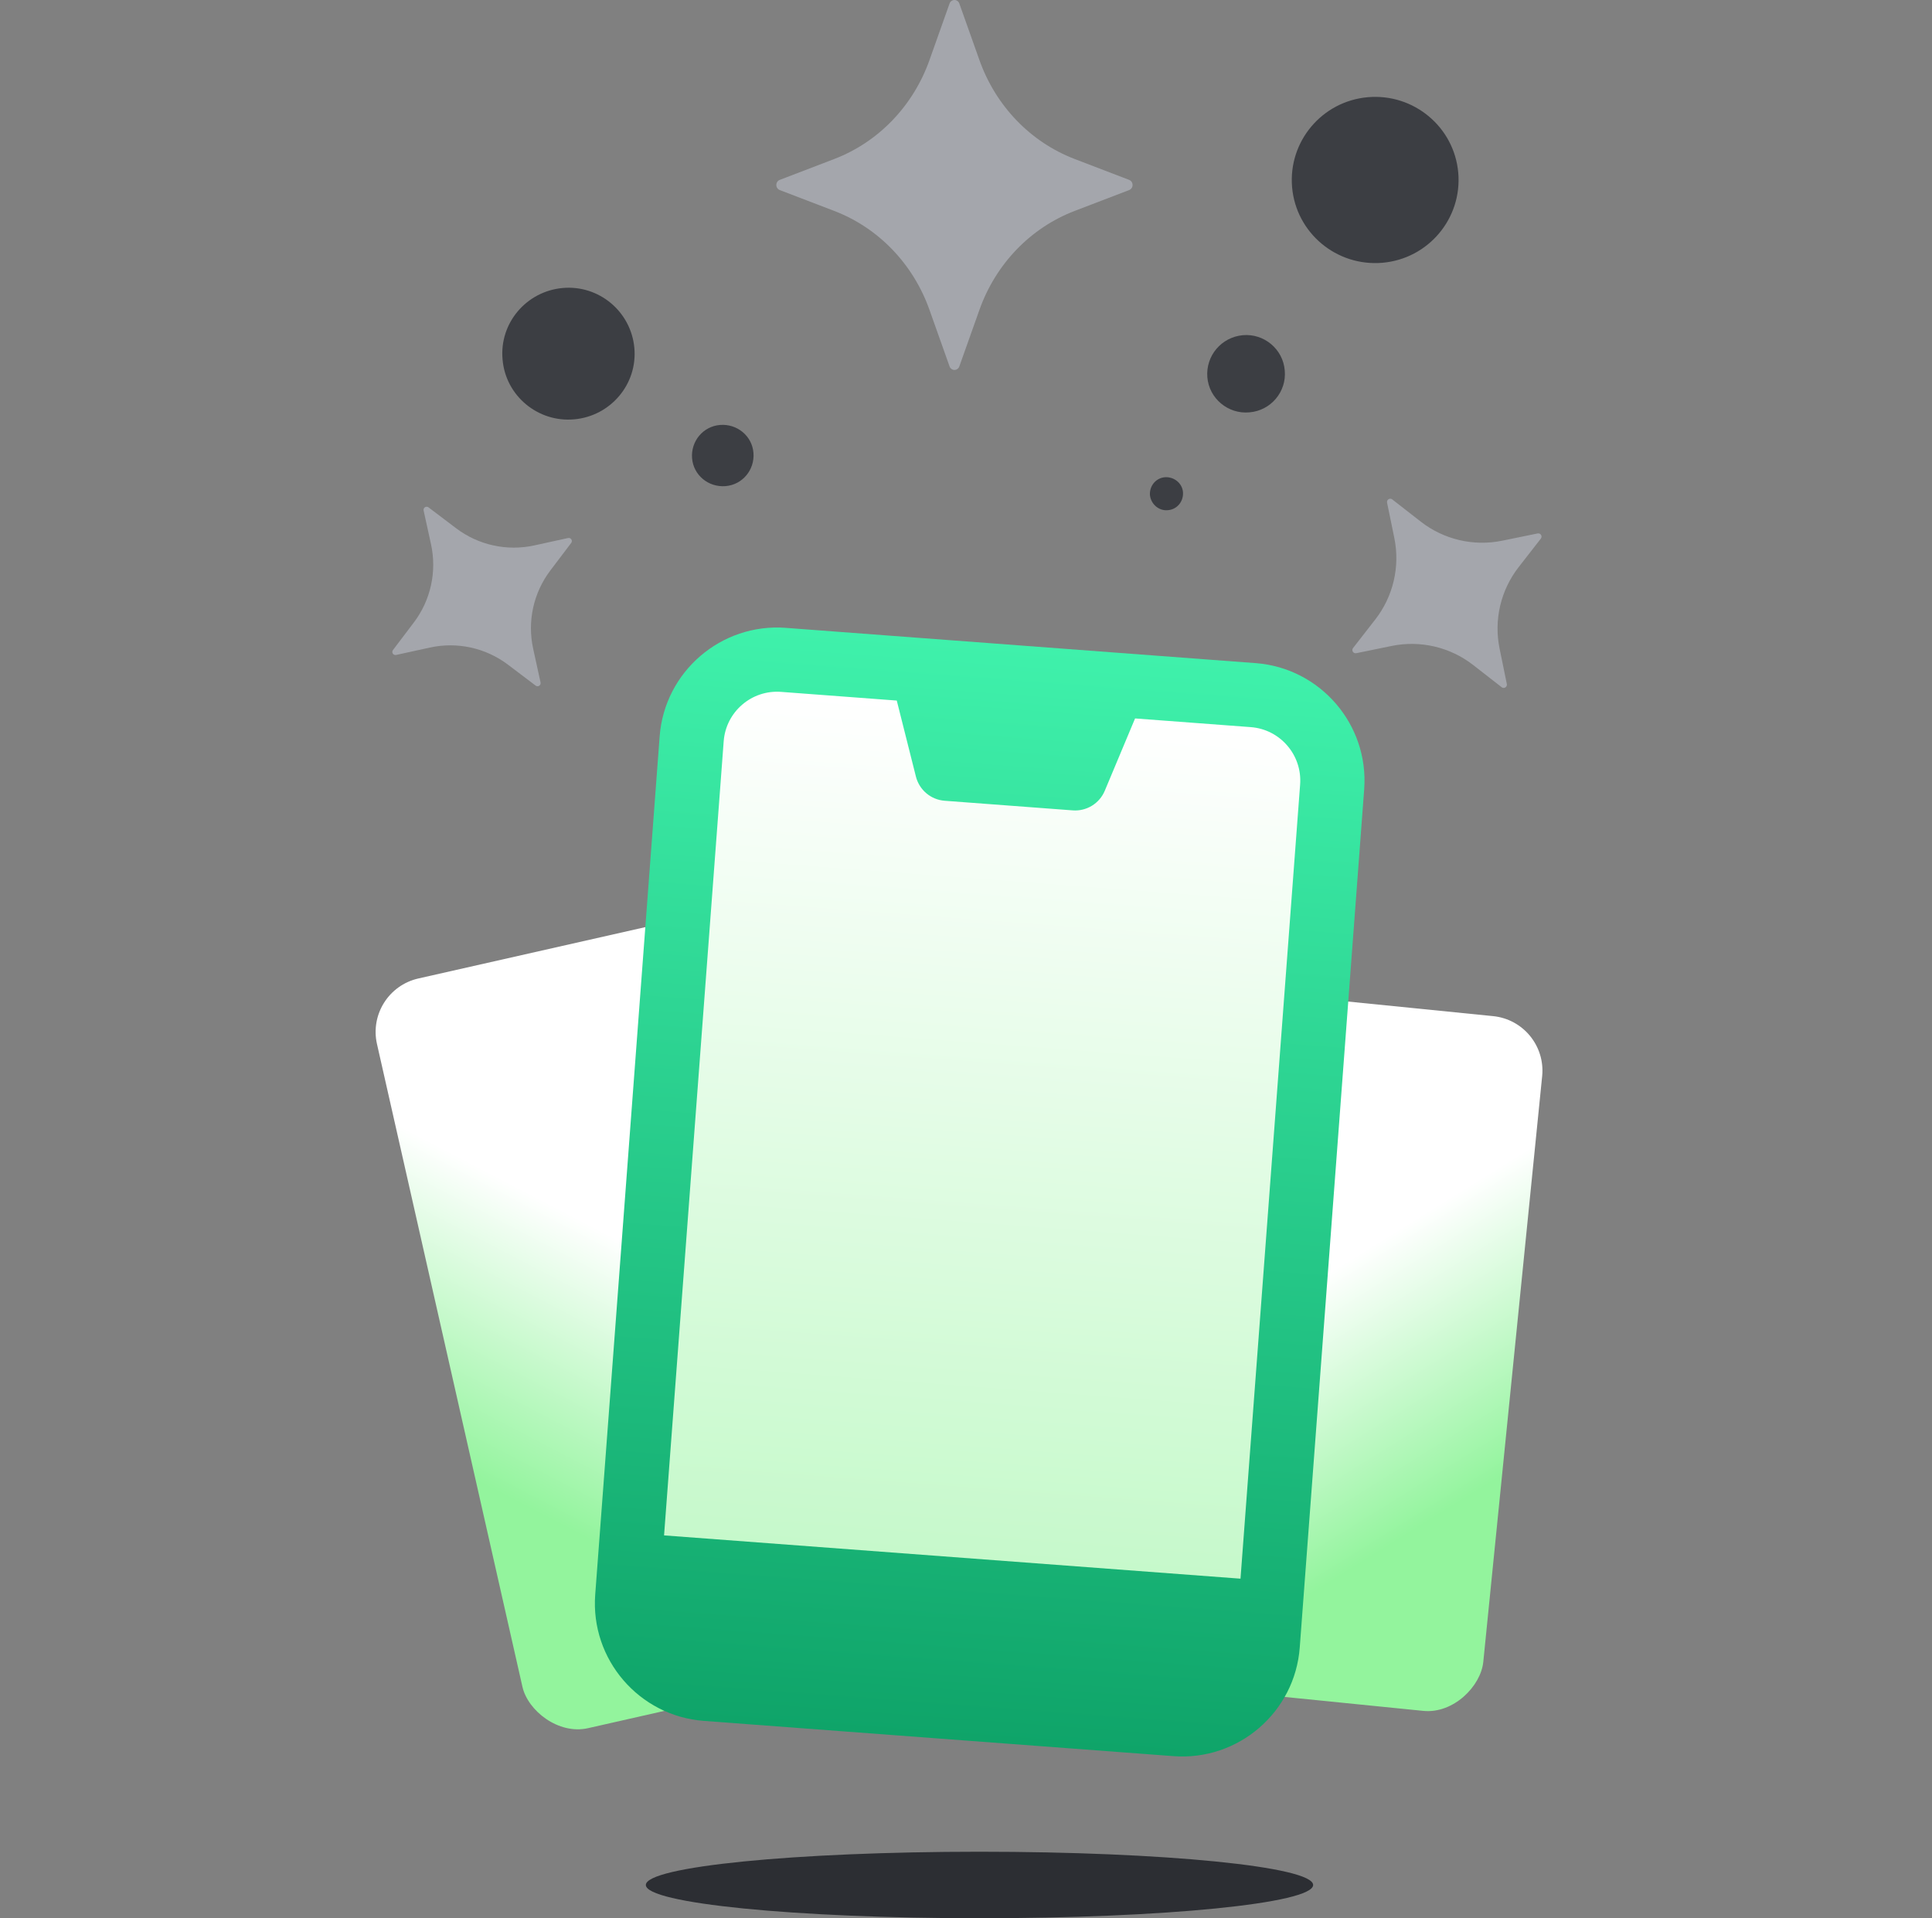 <svg width="141" height="140" viewBox="0 0 141 140" fill="none" xmlns="http://www.w3.org/2000/svg">
<rect x="0" y="0" width="141" height="140" fill="#808080" stroke="none"/>
<g clip-path="url(#clip0_3464_147212)">
<path d="M71.484 140.002C84.933 140.002 95.834 138.915 95.834 137.575C95.834 136.235 84.933 135.148 71.484 135.148C58.036 135.148 47.135 136.235 47.135 137.575C47.135 138.915 58.036 140.002 71.484 140.002Z" fill="#2C2E33"/>
<path d="M82.408 13.129L78.43 11.605C75.209 10.371 72.669 7.735 71.482 4.39L70.014 0.258C69.959 0.103 69.817 0 69.657 0C69.498 0 69.355 0.103 69.3 0.258L67.833 4.39C66.645 7.735 64.106 10.371 60.885 11.605L56.906 13.129C56.757 13.186 56.657 13.334 56.657 13.5C56.657 13.665 56.757 13.813 56.906 13.871L60.885 15.395C64.106 16.628 66.645 19.265 67.833 22.61L69.3 26.741C69.355 26.897 69.498 27 69.657 27C69.817 27 69.959 26.897 70.014 26.741L71.482 22.61C72.67 19.265 75.209 16.628 78.429 15.395L82.408 13.871C82.558 13.813 82.657 13.665 82.657 13.5C82.657 13.334 82.558 13.186 82.408 13.129Z" fill="#A4A6AC"/>
<path d="M41.459 39.267L38.994 39.807C36.999 40.245 34.913 39.786 33.285 38.553L31.274 37.03C31.198 36.972 31.095 36.968 31.015 37.02C30.935 37.071 30.895 37.166 30.916 37.259L31.456 39.723C31.893 41.718 31.435 43.805 30.202 45.432L28.678 47.444C28.621 47.519 28.617 47.623 28.668 47.703C28.719 47.782 28.814 47.822 28.907 47.802L31.372 47.262C33.367 46.824 35.453 47.283 37.081 48.517L39.093 50.04C39.168 50.097 39.272 50.101 39.351 50.05C39.431 49.999 39.471 49.903 39.451 49.811L38.911 47.346C38.473 45.351 38.931 43.265 40.165 41.636L41.688 39.625C41.746 39.55 41.75 39.446 41.699 39.366C41.647 39.286 41.552 39.247 41.459 39.267Z" fill="#A4A6AC"/>
<path d="M109.971 49.922L109.442 47.339C109.013 45.248 109.522 43.074 110.834 41.39L112.454 39.31C112.515 39.232 112.521 39.124 112.468 39.04C112.416 38.956 112.317 38.913 112.22 38.933L109.637 39.462C107.545 39.891 105.371 39.382 103.688 38.07L101.608 36.449C101.53 36.388 101.422 36.383 101.337 36.435C101.253 36.487 101.21 36.587 101.23 36.684L101.76 39.267C102.188 41.358 101.679 43.532 100.367 45.216L98.747 47.297C98.686 47.374 98.68 47.483 98.732 47.567C98.784 47.651 98.884 47.694 98.981 47.674L101.564 47.144C103.655 46.716 105.83 47.224 107.514 48.536L109.594 50.157C109.672 50.218 109.78 50.224 109.864 50.171C109.948 50.119 109.991 50.02 109.971 49.922Z" fill="#A4A6AC"/>
<path d="M99.826 7.094C103.186 6.802 106.133 9.277 106.425 12.602C106.717 15.951 104.233 18.887 100.898 19.178C97.537 19.469 94.591 16.994 94.299 13.67C94.007 10.321 96.49 7.385 99.826 7.094Z" fill="#3C3E43"/>
<path d="M90.694 24.465C92.253 24.32 93.641 25.485 93.763 27.038C93.909 28.591 92.74 29.974 91.181 30.095C89.623 30.241 88.235 29.076 88.113 27.523C87.992 25.97 89.136 24.611 90.694 24.465Z" fill="#3C3E43"/>
<path d="M83.925 36.142C83.876 35.462 84.364 34.88 85.021 34.831C85.678 34.783 86.287 35.268 86.336 35.923C86.385 36.603 85.898 37.185 85.24 37.234C84.583 37.307 83.998 36.797 83.925 36.142Z" fill="#3C3E43"/>
<path d="M36.678 26.237C36.434 23.592 38.406 21.263 41.06 21.02C43.715 20.778 46.052 22.743 46.296 25.388C46.539 28.033 44.567 30.363 41.913 30.605C39.259 30.848 36.897 28.882 36.678 26.237Z" fill="#3C3E43"/>
<path d="M50.508 33.442C50.411 32.204 51.312 31.112 52.554 31.015C53.795 30.918 54.891 31.816 54.989 33.053C55.086 34.291 54.185 35.383 52.943 35.48C51.701 35.577 50.606 34.679 50.508 33.442Z" fill="#3C3E43"/>
<rect x="26.63" y="72.297" width="46.598" height="56.1" rx="4" transform="rotate(-12.75 26.63 72.297)" fill="url(#paint0_linear_3464_147212)"/>
<rect width="46.598" height="50.961" rx="4" transform="matrix(-0.995 -0.1 -0.1 0.995 112.949 74.562)" fill="url(#paint1_linear_3464_147212)"/>
<g clip-path="url(#clip1_3464_147212)">
<path d="M91.633 48.397L57.355 45.823C52.63 45.468 48.496 49.024 48.142 53.749L43.439 116.386C43.085 121.111 46.64 125.244 51.366 125.599L85.644 128.172C90.369 128.527 94.502 124.971 94.857 120.246L99.56 57.61C99.914 52.884 96.359 48.751 91.633 48.397Z" fill="url(#paint2_linear_3464_147212)"/>
<path d="M90.534 115.219L48.464 112.06L52.816 54.098C52.977 51.951 54.856 50.334 57.004 50.496L65.447 51.13L66.845 56.678C66.965 57.155 67.232 57.582 67.609 57.899C67.985 58.216 68.452 58.406 68.942 58.443L78.291 59.145C78.781 59.182 79.271 59.063 79.691 58.806C80.11 58.549 80.438 58.167 80.628 57.713L82.839 52.435L91.282 53.069C93.43 53.23 95.046 55.109 94.885 57.257L90.534 115.219Z" fill="url(#paint3_linear_3464_147212)"/>
</g>
</g>
<defs>
<linearGradient id="paint0_linear_3464_147212" x1="34.739" y1="115.833" x2="75.356" y2="67.933" gradientUnits="userSpaceOnUse">
<stop stop-color="#93F49D"/>
<stop offset="0.325" stop-color="white"/>
</linearGradient>
<linearGradient id="paint1_linear_3464_147212" x1="8.109" y1="39.547" x2="44.27" y2="-7.397" gradientUnits="userSpaceOnUse">
<stop stop-color="#93F49D"/>
<stop offset="0.325" stop-color="white"/>
</linearGradient>
<linearGradient id="paint2_linear_3464_147212" x1="68.505" y1="126.885" x2="74.494" y2="47.11" gradientUnits="userSpaceOnUse">
<stop stop-color="#0FA469"/>
<stop offset="1" stop-color="#3FF1AB"/>
</linearGradient>
<linearGradient id="paint3_linear_3464_147212" x1="69.499" y1="113.639" x2="74.143" y2="51.782" gradientUnits="userSpaceOnUse">
<stop stop-color="#C6F9CB"/>
<stop offset="1" stop-color="white"/>
</linearGradient>
<clipPath id="clip0_3464_147212">
<rect width="140" height="140" fill="white" transform="translate(0.5)"/>
</clipPath>
<clipPath id="clip1_3464_147212">
<rect width="80" height="80" fill="white" transform="translate(34.606 44.117) rotate(4.293)"/>
</clipPath>
</defs>
</svg>
